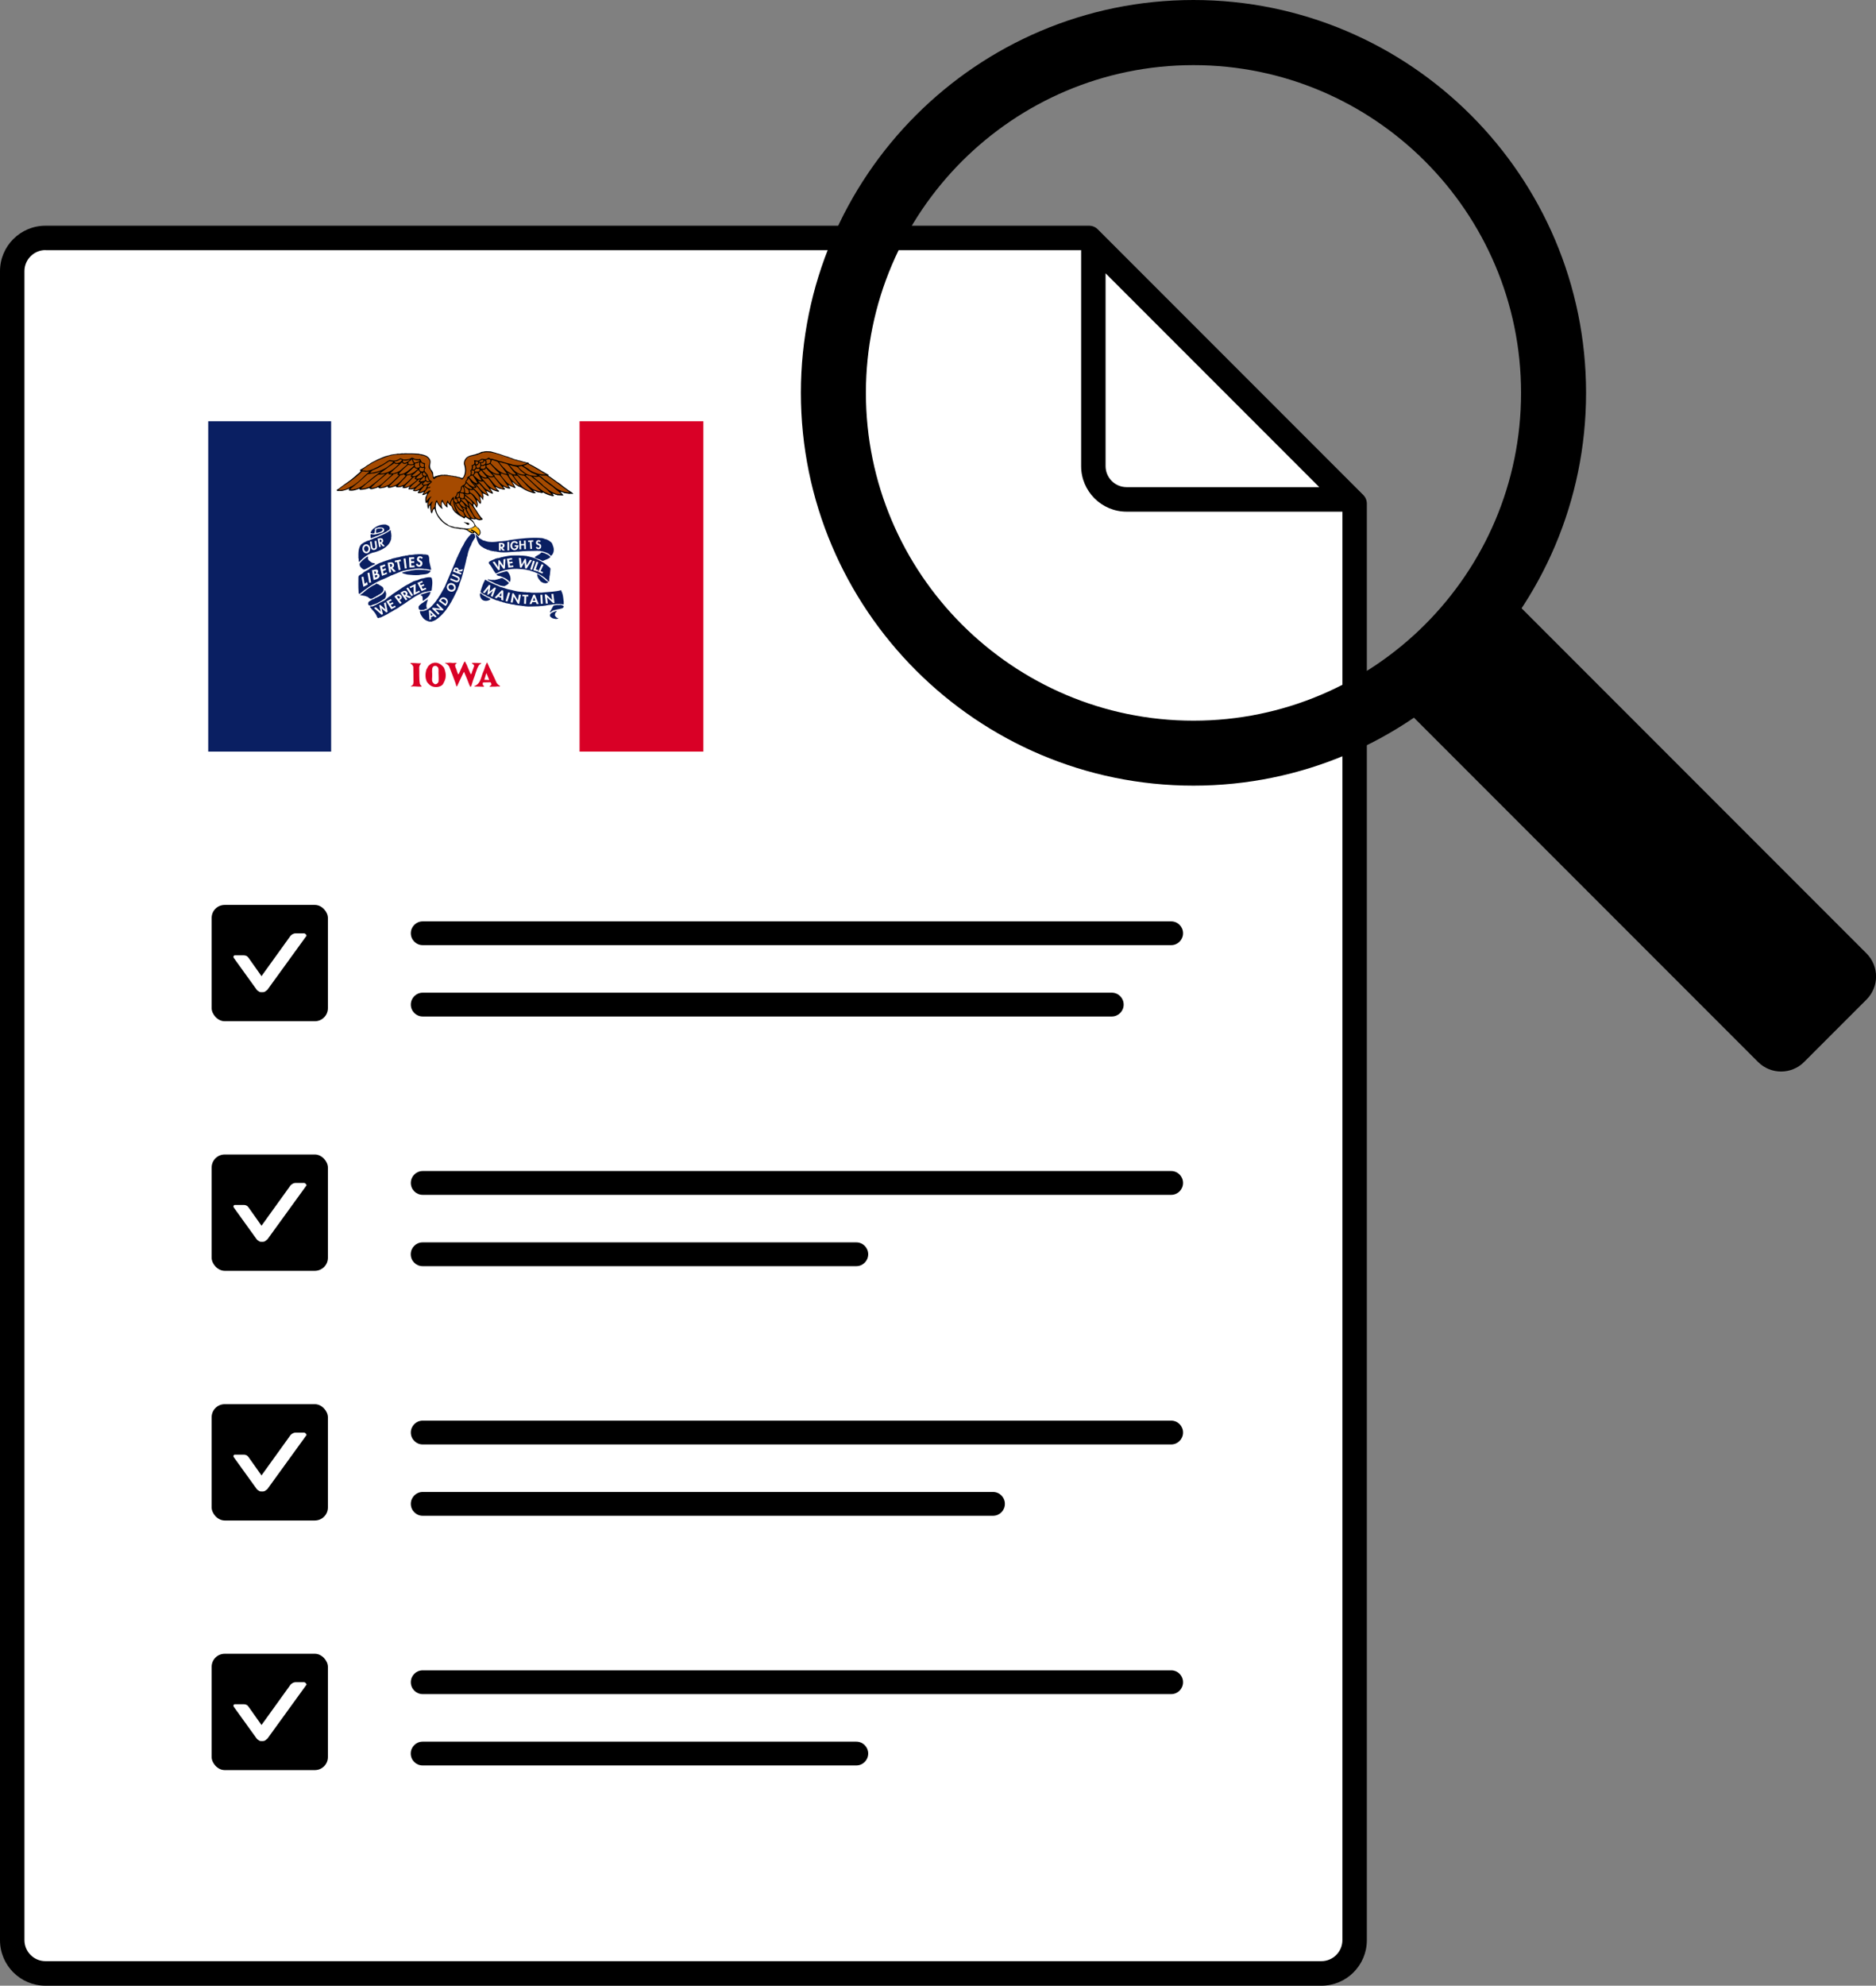 <?xml version="1.0" encoding="UTF-8"?>
<svg id="Layer_2" xmlns="http://www.w3.org/2000/svg" version="1.1" viewBox="0 0 230.28 243.6">
  <rect x="0" y="0" width="230.28" height="243.6" fill="#808080" stroke="none"/>
  <!-- Generator: Adobe Illustrator 29.4.0, SVG Export Plug-In . SVG Version: 2.1.0 Build 152)  -->
  <defs>
    <style>
      .st0 {
        fill: #ffb30f;
      }

      .st1 {
        fill: #d90026;
      }

      .st2 {
        fill: #fff;
      }

      .st3 {
        fill: #a54a00;
      }

      .st4 {
        fill: #0a1f62;
      }
    </style>
  </defs>
  <g>
    <path class="st2" d="M162.21,242.1H5.58c-2.26,0-4.08-1.83-4.08-4.08V33.27c0-2.26,1.83-4.08,4.08-4.08h128.11l32.59,32.59v176.24c0,2.26-1.83,4.08-4.08,4.08h.01Z"/>
    <path d="M162.21,243.6H5.58c-3.08,0-5.58-2.5-5.58-5.58V33.27c0-3.08,2.5-5.58,5.58-5.58h128.11c.4,0,.78.16,1.06.44l32.59,32.59c.28.28.44.66.44,1.06v176.24c0,3.08-2.5,5.58-5.58,5.58h.01ZM5.58,30.68c-1.42,0-2.58,1.16-2.58,2.58v204.75c0,1.42,1.16,2.58,2.58,2.58h156.62c1.42,0,2.58-1.16,2.58-2.58V62.4l-31.71-31.71H5.58v-.01Z"/>
  </g>
  <rect x="25.98" y="111.01" width="14.27" height="14.27" rx="1.6" ry="1.6"/>
  <rect x="25.98" y="202.88" width="14.27" height="14.27" rx="1.6" ry="1.6"/>
  <rect x="25.98" y="172.26" width="14.27" height="14.27" rx="1.6" ry="1.6"/>
  <rect x="25.98" y="141.63" width="14.27" height="14.27" rx="1.6" ry="1.6"/>
  <path d="M165.56,62.77h-27.27c-3.08,0-5.58-2.51-5.58-5.58v-27.27c0-.61.37-1.15.93-1.39.56-.23,1.21-.1,1.63.33l31.35,31.35c.43.43.56,1.07.33,1.63s-.78.93-1.39.93ZM135.71,33.53v23.65c0,1.43,1.16,2.58,2.58,2.58h23.65s-26.23-26.23-26.23-26.23Z"/>
  <path d="M143.76,115.95H51.89c-.81,0-1.46-.65-1.46-1.46s.65-1.46,1.46-1.46h91.87c.81,0,1.46.65,1.46,1.46s-.65,1.46-1.46,1.46h0Z"/>
  <path d="M136.47,124.7H51.89c-.81,0-1.46-.65-1.46-1.46s.65-1.46,1.46-1.46h84.58c.81,0,1.46.65,1.46,1.46s-.65,1.46-1.46,1.46Z"/>
  <path d="M143.76,146.58H51.89c-.81,0-1.46-.65-1.46-1.46s.65-1.46,1.46-1.46h91.87c.81,0,1.46.65,1.46,1.46s-.65,1.46-1.46,1.46h0Z"/>
  <path d="M105.11,155.33h-53.23c-.81,0-1.46-.65-1.46-1.46s.65-1.46,1.46-1.46h53.23c.81,0,1.46.65,1.46,1.46s-.65,1.46-1.46,1.46Z"/>
  <path d="M143.76,177.2H51.89c-.81,0-1.46-.65-1.46-1.46s.65-1.46,1.46-1.46h91.87c.81,0,1.46.65,1.46,1.46s-.65,1.46-1.46,1.46h0Z"/>
  <path d="M121.89,185.95H51.89c-.81,0-1.46-.65-1.46-1.46s.65-1.46,1.46-1.46h70c.81,0,1.46.65,1.46,1.46s-.65,1.46-1.46,1.46Z"/>
  <path d="M143.76,207.83H51.89c-.81,0-1.46-.65-1.46-1.46s.65-1.46,1.46-1.46h91.87c.81,0,1.46.65,1.46,1.46s-.65,1.46-1.46,1.46h0Z"/>
  <path d="M105.11,216.58h-53.23c-.81,0-1.46-.65-1.46-1.46s.65-1.46,1.46-1.46h53.23c.81,0,1.46.65,1.46,1.46s-.65,1.46-1.46,1.46Z"/>
  <path class="st2" d="M37.34,114.5h-1.09c-.22,0-.44.15-.58.29l-3.57,4.96-1.6-2.26c-.15-.22-.36-.29-.58-.29h-1.09c-.15,0-.22.15-.15.29l2.84,3.94c.07.07.15.15.29.22.07.07.22.07.36.07s.22,0,.36-.07c.07-.07.22-.15.29-.22l4.81-6.64c0-.07-.15-.29-.29-.29Z"/>
  <path class="st2" d="M37.34,145.12h-1.09c-.22,0-.44.15-.58.29l-3.57,4.96-1.6-2.26c-.15-.22-.36-.29-.58-.29h-1.09c-.15,0-.22.15-.15.29l2.84,3.94c.07.07.15.15.29.22.07.07.22.07.36.07s.22,0,.36-.07c.07-.07.22-.15.29-.22l4.81-6.64c0-.07-.15-.29-.29-.29h0Z"/>
  <path class="st2" d="M37.34,175.75h-1.09c-.22,0-.44.15-.58.29l-3.57,4.96-1.6-2.26c-.15-.22-.36-.29-.58-.29h-1.09c-.15,0-.22.15-.15.29l2.84,3.94c.07.07.15.15.29.22.07.07.22.07.36.07s.22,0,.36-.07c.07-.07.22-.15.29-.22l4.81-6.64c0-.07-.15-.29-.29-.29h0Z"/>
  <path class="st2" d="M37.34,206.37h-1.09c-.22,0-.44.15-.58.29l-3.57,4.96-1.6-2.26c-.15-.22-.36-.29-.58-.29h-1.09c-.15,0-.22.15-.15.29l2.84,3.94c.07.07.15.15.29.22.07.07.22.07.36.07s.22,0,.36-.07c.07-.07.22-.15.29-.22l4.81-6.64c0-.07-.15-.29-.29-.29h0Z"/>
  <g>
    <path d="M171.805,81.984l9.016-9.016c1.188-1.188,3.111-1.188,4.299,0l43.996,43.996c1.563,1.563,1.563,4.094,0,5.657l-7.658,7.658c-1.563,1.563-4.094,1.563-5.657,0l-43.996-43.996c-1.188-1.188-1.188-3.111,0-4.299h0Z"/>
    <path d="M146.5,96.38c-26.57,0-48.19-21.62-48.19-48.19S119.92,0,146.5,0s48.19,21.62,48.19,48.19-21.62,48.19-48.19,48.19ZM146.5,7.99c-22.17,0-40.21,18.04-40.21,40.21s18.04,40.21,40.21,40.21,40.21-18.04,40.21-40.21S168.67,7.99,146.5,7.99Z"/>
  </g>
  <g>
    <g>
      <g id="rect1893">
        <rect class="st2" x="25.559" y="51.682" width="60.783" height="40.522"/>
      </g>
      <g id="path70">
        <path class="st1" d="M71.144,92.204h15.198v-40.522h-15.198v40.522Z"/>
      </g>
      <g id="path72">
        <path class="st4" d="M25.559,92.204h15.089v-40.522h-15.089v40.522Z"/>
      </g>
    </g>
    <g id="path290">
      <path class="st1" d="M51.7,81.379c-.091.123-.228.252-.218.425l-.027.028c.041.661-.03,1.379.085,2.052.03.139.178.21.221.309l-.073.041c-.401.022-.844-.069-1.217-.013-.06-.005-.014-.053-.008-.08.141.003.178-.117.256-.213.032-.061-.017-.147.043-.195-.029-.681-.004-1.371-.029-1.94-.057-.146-.175-.33-.323-.373-.014-.04-.054-.04-.008-.088.461-.016.797.05,1.298.046"/>
    </g>
    <g id="path292">
      <path class="st1" d="M54.523,81.952c.107.306.229.69.183,1.019-.005.361-.172.666-.339.971-.267.333-.774.385-1.137.312-.356-.072-.629-.327-.822-.597-.238-.496-.216-1.018-.06-1.537.032-.027.058-.054.051-.101.007.006.013-.007.02-.014.038-.107.096-.202.174-.311.177-.15.327-.335.574-.354.106-.069.26-.025.393-.041.382.051.756.337.964.654"/>
    </g>
    <g id="path294">
      <path class="st1" d="M57.267,81.507c.19.41.319.815.528,1.205.073.005.065-.081.098-.122.086-.303.227-.593.314-.897-.017-.173-.192-.236-.295-.335l.019-.033c.374-.022.702.01,1.124.022l.034.032c-.092.076-.198.118-.283.2-.349.536-.454,1.227-.716,1.822-.08.27-.162.485-.237.755-.046.034-.065.096-.105.122-.083-.118-.091-.192-.168-.337-.184-.484-.39-1.015-.608-1.492-.094-.011-.045.095-.104.122-.249.547-.524,1.096-.772,1.636l-.026.021c-.076-.106-.113-.264-.149-.405-.25-.697-.526-1.414-.795-2.077-.083-.125-.226-.262-.368-.333-.021-.047-.12-.016-.122-.091.039-.027.113-.015.16-.003.107-.002.281.001.367-.021.134.011.294.006.435.036.1-.022.274-.012.408-.014.026-.008.067.017.061.045-.066.061-.185.105-.196.219-.03.154.058.225.068.346.082.132.106.278.163.431.029.126.092.238.141.358.093-.029.124-.149.162-.231.185-.413.396-.859.554-1.244.054-.007.078-.121.139-.069.062.092.085.232.168.331"/>
    </g>
    <g id="path296">
      <path class="st1" d="M59.809,81.284c.36.855.806,1.674,1.165,2.515.117.138.22.262.389.326.028.061.015.08-.045.096-.148.003-.269-.034-.408.008l-.796.011c-.007-.027-.034-.033-.021-.06.079-.061.179-.084.21-.178.025-.06-.003-.121-.031-.187l.013-.013-.082-.105-.882.02c-.092.049-.07.182-.054.275-.004.121.284.155.079.252-.375-.025-.749-.016-1.097-.023-.021-.012-.008-.039-.015-.059.81-.273.809-1.216,1.13-1.845.159-.371.205-.706.411-1.047l.033.014"/>
    </g>
    <g id="path298">
      <path class="st2" d="M53.78,81.908c.099.266.019.568.052.841,0,.328.032.561-.007.89-.051.129-.182.272-.328.295-.179.051-.311-.14-.4-.266-.125-.224-.032-.547-.044-.781.02-.329-.082-.714.064-1.038.11-.157.256-.185.418-.157.095.065.183.104.245.216"/>
    </g>
    <g id="path300">
      <path class="st2" d="M60.06,83.42l-.609-.023.257-.839.351.862"/>
    </g>
    <g id="g5896">
      <g id="path76">
        <path class="st4" d="M58.752,65.884c.034.161.115.122.232.22.062.021.117.074.172.111l.015-.015c.078.083.156.119.279.117.055.053.154.035.225.08.457.144,1.002.1,1.477.036l-.016-.015c.109.036.207-.028.323-.007.353-.029.813-.071,1.142-.163,1.234-.181,2.599-.343,3.9-.24.208.011.365.139.573.156.163.089.357.147.475.29.125.043.157.15.236.248.106.298.227.55.187.842-.017.254-.134.534-.362.655-.127-.198-.361-.33-.57-.403-.054-.023-.147-.051-.201-.08h-.054s.015-.007.015-.007c-.07-.014-.132-.067-.194-.042l.015-.015c-.039-.023-.1-.006-.139-.005-.055-.045-.147-.027-.209-.065l-.208.004v-.014c-.822.034-1.662-.01-2.466.108v-.016c-.945.036-1.941.221-2.792-.023-.098.071-.17-.065-.292-.016-.07-.036-.162-.035-.224-.049-.046-.015-.085-.036-.139-.027v-.016c-.101-.027-.21-.103-.309-.085-.171-.111-.396-.153-.545-.28-.676-.33-.744-.977-.951-1.664l.403.384"/>
      </g>
      <g id="path78">
        <path d="M58.322,65.357c-.046.001-.056-.076-.116-.051-.019.027-.009.057.005.089,0,0-.093.048-.209.048s-.148-.029-.148-.029c-.319-.154-.517-.434-.886-.457-.087-.084-.184.003-.278-.063-.206.043-.401-.053-.593-.056-.123-.02-.277-.055-.401-.059-.032-.07-.1-.015-.138-.051-.063-.046-.177-.012-.225-.08-.961-.34-1.78-1.214-1.987-2.24-.099.032-.151.118-.203.204-.013.123-.072.233-.108.348-.084.041-.095-.098-.142-.135-.029-.269-.134-.512-.086-.806-.085-.044-.075.079-.136.118-.052.079.02.239-.102.28-.183-.288-.073-.522-.126-.829-.1.003-.019.17-.15.142-.128-.22-.081-.521-.063-.737.067-.139.156-.272.19-.434-.078-.052-.122.049-.183.073-.13.033-.289.137-.413.079.013-.131.165-.213.2-.335-.047-.052-.1.016-.153.033-.153.073-.329.1-.506.097-.054-.046-.117-.075-.073-.153.099-.048.136-.119.187-.227-.183.073-.411.185-.635.122-.054.008-.1.002-.14-.051-.017-.092.074-.117.111-.195-.071-.059-.137.042-.207.036l-.415-.006c-.132-.044-.026-.138.003-.209.03-.031.076-.048.082-.101-.139.004-.237.06-.366.125-.115.032-.192.012-.291.059-.056-.09-.207.02-.225-.094l.098-.111c-.125-.065-.237.06-.36.062-.161.012-.353.055-.516-.019-.009-.039.013-.101-.04-.106-.283.075-.565.219-.895.211-.031-.021-.085-.035-.102-.067-.023-.052.045-.062.044-.109-.131.004-.244.098-.374.131-.153.073-.361.031-.513.111-.078-.051-.26.053-.263-.109-.117-.075-.206.081-.329.076-.253.059-.564.219-.791.064.023-.024-.001-.054-.024-.07-.351.131-.756.224-1.134.219-.069-.015-.056-.099-.095-.137-.168.05-.313.13-.481.165-.244.075-.551.112-.806.04-.033-.092.081-.124.08-.21-.352.093-.708.3-1.101.286-.178-.035-.314.038-.455-.044-.008-.023.007-.054-.017-.068.045-.063.128-.11.204-.143.287-.236.515-.373.817-.611.53-.349,1.09-.785,1.579-1.242.136-.087.279-.222.361-.339-.023-.045-.147-.065-.087-.151.312-.168.569-.321.849-.542.092-.033.151-.119.244-.129.294-.268.729-.407,1.055-.608.427-.155.83-.395,1.274-.473.029-.069.085.021.13-.026.366-.162.758-.124,1.103-.216.209.056.467-.087.699-.009l.046-.024c.622-.006,1.199-.004,1.853.051.078.061.193.034.278.056.178.05.386.092.541.164.35.176.626.471.573.872-.07.333-.106.748.191.98.04.084.088.16.129.258.02.194.022.3.049.469.031.03.025.099.085.067.12-.163.336-.114.496-.203.221-.043.42-.109.652-.068.144-.065.277.025.422-.009.124.043.286.069.394.075.178.057.347.016.51.096.199-.027.363.084.533.104.192-.012.413.252.554.01.297-.475.268-1.082.088-1.593-.046-.337.153-.749.479-.926.364-.216.787-.194,1.168-.379.253-.013.44-.24.672-.215.32-.099.621-.068.983-.044.07.021.139.059.224.063.186.081.378.07.542.18l.015-.014c.417.098.876.318,1.308.417.194.079.396.168.597.218.055.075.185.042.255.11.046-.017.085.021.124.034.108-.009.209.057.294.079.308.031.611.186.889.22.133.104.407-.034.443.205.8.366,1.48.859,2.258,1.281.061-.001.109.051.14.081-.045.024-.029.085-.013.108.46.297.907.665,1.397.97.501.418,1.001.777,1.554,1.127-.013.076.132.059.065.136-.107.002-.255-.048-.377-.006-.085-.014-.207-.004-.308-.048-.076.048-.155-.059-.231-.018-.055-.075-.123.034-.17-.042-.147-.036-.28-.148-.433-.129.065.151.267.247.331.392l-.045.046c-.238-.002-.5-.019-.7-.031-.04-.06-.139-.035-.201-.065-.109-.074-.255-.086-.357-.137-.074.125.297.216.084.313l-.023-.03c-.031.016-.092.056-.139.018-.155-.057-.332-.085-.487-.142-.217-.095-.412-.168-.606-.303-.151.15-.269.03-.438.01-.177-.004-.363-.068-.518-.158-.085-.006-.179-.089-.247-.048.064.12.294.115.252.287-.092.016-.184-.004-.277-.01-.101-.051-.208-.042-.318-.115-.463-.105-.861-.381-1.275-.625-.169-.036-.31-.124-.451-.222-.209-.094-.298-.278-.477-.382l-.022.031c.118.159.254.363.312.547.024.039.093.036.071.098-.068.079-.131.019-.208.005-.164-.104-.38-.161-.528-.227-.031-.021-.071-.084-.125-.081-.051.123.128.197.168.303.009.038.032.07.048.106-.114.057-.231-.025-.323-.015-.155-.05-.326-.123-.443-.19-.038.016-.071-.068-.1.002.026.122.173.158.229.264-.043.086-.151.064-.237.075-.04-.062-.129.003-.162-.067-.092.01-.186-.042-.278-.039-.155-.066-.31-.117-.451-.214-.038.017-.037.07-.014.086.156.111.214.288.385.367.001.054.003.139-.066.14-.332-.069-.681-.208-.962-.378-.015,0-.038-.007-.046.008.119.175.285.363.343.562-.152.089-.286-.078-.425-.113-.14-.074-.248-.125-.381-.199.05.175.184.357.273.532.048.068-.074.109-.121.071-.195-.126-.382-.222-.591-.302-.004.192.154.366.043.552-.021.085.067.229-.063.247-.056-.144-.222-.317-.324-.408-.038.04.002.108.026.154.034.176.062.376.096.536-.029.078-.042.171-.095.226-.156-.12-.261-.371-.433-.49.059.229.205.564.056.806.009.038-.006.076-.036.109h-.062c-.103-.144-.162-.365-.34-.445-.038.04.002.107-.02.147-.011.2.184.341.258.525.286.393.504.858.872,1.195-.005.115-.152.088-.22.129-.054.016-.131-.02-.168.034-.155-.073-.301-.055-.442-.167-.227.152-.402-.082-.637.023.513.243.441.859.962,1.101.142.159.27.394.236.602-.027.162-.132.28-.269.368l-.393-.407"/>
      </g>
      <g id="path80">
        <path class="st4" d="M58.241,65.497c.014.032.003-.034,0,0,.003.147.129.297.079.444-.155.282-.402.571-.48.911-.111.194-.215.367-.264.583-.11.255-.158.503-.206.757-.095.217-.128.495-.191.751-.219.859-.399,1.779-.757,2.632-.041.248-.175.458-.231.698-.353.723-.661,1.391-1.115,2.085-.416.656-.941,1.244-1.585,1.682-.13.056-.258.151-.412.178-.12.095-.222.005-.375.04-.239-.056-.512-.181-.7-.362-.222-.265-.474-.589-.459-.944.255.04.415.021.637-.061.168-.018.295-.175.448-.217.076-.07.205-.15.287-.236.24-.283.556-.575.756-.933.045-.055.135-.141.156-.227.283-.39.519-.881.778-1.317.482-1.179,1.031-2.407,1.498-3.563.075-.101.117-.264.168-.381.016.007.023-.001.03-.008v-.047c.015.007.015-.007.022-.015-.024-.054.045-.039.044-.079l-.016-.014.037-.046-.008-.007h.008c.066-.156.139-.304.213-.452l-.016-.015c.052-.086.12-.163.148-.264.015,0,.023-.009.03-.016.007-.055.075-.103.089-.163.242-.537.563-.975.984-1.384l.4-.009"/>
      </g>
      <g id="path82">
        <path class="st3" d="M60.406,55.549c.147.02.27.048.417.091.58.158,1.138.374,1.711.555.327.162.713.245,1.046.354.031-.015.07.044.124.02.302.109.641.155.92.256.048.091-.085.01-.098.071-.114.034-.221.09-.343.108-.482.141-.837.071-1.3-.01-.047-.037-.132-.051-.194-.08-.139-.012-.255-.071-.386-.091-.008-.054-.077-.014-.116-.021-.038-.006-.109-.089-.194-.056-.016-.054-.092.001-.123-.035-.217-.103-.463-.121-.695-.178-.047-.029-.117-.05-.171-.08-.178-.066-.379-.068-.542-.165-.124-.035-.383.046-.404-.161-.077-.005-.098.094-.183.058-.036.093-.129.087-.205.128-.123.034-.253.013-.369-.015l-.192-.011c-.182.12-.416.332-.65.191-.091.048-.194-.089-.277.021.033.092.09.267.024.399-.074.14-.22.144-.319.177.074.206.064.453-.094.61-.03.023-.076.024-.083.071.156.128.069.329.042.5-.087.224-.511.187-.404.508-.073.148-.278.238-.213.444-.076.369-.593.288-.569.696.018.108-.057.224-.1.333-.129.065-.204.159-.358.169-.057.194-.044.448-.281.506.094.09-.122.395.092.359.023-.038.005-.114.067-.108.057.153.254.379.111.506-.222.065-.273-.156-.383-.254l-.01-.453h-.069c-.241.222-.35.516-.436.826-.086-.075-.197-.203-.192-.342-.016-.023-.039-.03-.07-.029-.127.163-.13.372-.133.587-.177-.042-.227-.217-.331-.354-.071-.114-.081-.229-.161-.343-.121.049-.118.203-.169.311-.035.155.022.292-.029.439h-.046c-.188-.164-.34-.423-.43-.682-.076.017-.151.096-.172.189.024.068-.044.109-.051.162-.065.186.049.467-.187.558-.097.139-.155.257-.221.404-.023.008-.031-.015-.047-.021-.014-.27-.051-.561.013-.832.052-.086.065-.186.148-.258-.017-.076-.093-.02-.123-.004-.128.149-.286.315-.397.462l-.024-.029c-.046-.369.129-.765.361-1.07l-.039-.045c-.197.174-.385.339-.518.564h-.054c-.042-.482.195-.919.527-1.211.015-.031-.016-.045-.024-.068-.06.064-.085-.028-.154.004-.196.158-.393.339-.645.414.043-.155.171-.289.252-.437.143-.125.17-.327.401-.271.037-.054.184-.057.136-.156-.078-.052-.145.057-.222.06l-.123.002c.086-.287.321-.422.539-.658-.004-.176-.242-.156-.299-.316-.058-.199-.192-.365-.22-.573-.151-.234-.548-.448-.324-.754.106-.056-.018-.145-.02-.223-.018-.122-.014-.284.021-.415-.071-.099-.224-.026-.294-.101-.263-.064-.144-.612-.509-.396-.07-.052-.176.003-.262-.034-.26.045-.469-.335-.709-.092-.227.152-.589.136-.881.144-.109-.074-.264-.11-.388-.161-.181.158-.417.248-.662.291-.206.043-.4-.045-.609-.071-.404.155-.742.517-1.162.664-.22.112-.425.24-.669.338-.274.143-.541.243-.839.303-.161.034-.269.02-.438-.014-.1.003-.261.021-.309-.078.477-.357,1.022-.715,1.57-1.004.959-.422,1.88-.872,2.925-.88.86-.035,1.651-.082,2.523.029.055.076.137-.048.177.05.409.068.865.158,1.043.585.247.371-.289.822.103,1.159.175.289.36.614.344.977.032.084.089.191.167.235.156-.22.493-.334.73-.363.098-.071.237-.051.36-.076.3.001.631.009.924.071.084-.034.178.057.262.025.009.054.085.005.116.036.394.083.71.123,1.046.338.121-.073.194-.243.291-.368.252-.451.255-.982.068-1.471-.114-.259.049-.531.206-.735.171-.28.465-.218.723-.331.078.037.184-.02.252-.051.253-.036.52-.142.756-.263.147.034.242-.137.367-.078.328-.099.706-.031,1.015.015"/>
      </g>
      <g id="path84">
        <path class="st3" d="M49.353,56.446c-.021.1-.151.126-.203.228-.167.104-.388.162-.582.12-.07-.044-.109-.098-.172-.15.09-.071.237-.035.344-.092.208.01.391-.385.613-.105"/>
      </g>
      <g id="path86">
        <path class="st3" d="M51.138,56.477c.121-.073.232.063.346-.024.016.023.085.052.04.099-.167.104-.358.147-.549.205-.23.028-.175-.244-.299-.324l.029-.101c.124.067.294.071.433.145"/>
      </g>
      <g id="path88">
        <path class="st3" d="M50.585,56.489c.04.084.111.174.113.244.046.03.132.105.056.151-.112.135-.313.054-.482.08-.047-.037-.139-.027-.148-.104-.068-.268.264-.252.344-.453l.068-.055c.084.02.001.092.049.137"/>
      </g>
      <g id="path90">
        <path d="M61.732,56.105c-.052.048-.13.026-.183.073.021-.07.114-.041.152-.073l.016.016.015-.016"/>
      </g>
      <g id="path92">
        <path class="st3" d="M50.306,56.395c-.051.109-.196.181-.272.244-.129.087-.22.12-.373.162-.115-.006-.163-.081-.212-.18-.024-.068.037-.109.051-.162.241.095.538.026.759-.063h.046"/>
      </g>
      <g id="path94">
        <path class="st3" d="M48.274,56.646c-.126.203-.324.323-.528.482-.552.434-1.268.735-1.95.835-.122.049-.26.036-.384.024.075-.087.249-.205.355-.316.222-.059.365-.177.587-.236.494-.257.973-.544,1.434-.862.139.005.355.031.486.074"/>
      </g>
      <g id="path96">
        <path class="st3" d="M60.202,56.439c-.004.146-.015.338-.183.419-.107.056-.215.027-.322.038.013-.115.102-.272-.031-.377l-.048-.075c.169-.004.303-.191.468-.073.038-.015.1.029.116.068"/>
      </g>
      <g id="path98">
        <path class="st3" d="M59.342,56.458c.002.083-.02.168-.088.208-.137.034-.344.078-.446-.013l-.016-.045c.184-.05.355-.324.551-.15"/>
      </g>
      <g id="path100">
        <path class="st3" d="M61.249,56.861c.126.12.175.281.308.378l-.007.015c.244.264.475.628.681.885-.8-.021-1.4-.745-1.997-1.309.005-.147.156-.249.076-.402.061.005.147.027.224.033.28.125.579.096.716.4"/>
      </g>
      <g id="path102">
        <path class="st3" d="M59.622,56.651c-.029.109-.01.269-.147.318-.106.065-.289.13-.414.048-.016-.054-.018-.116-.027-.177.075-.093.177.003.259-.076.114-.07.157-.187.17-.311l.157.197"/>
      </g>
      <g id="path104">
        <path class="st3" d="M49.368,56.739c.063.075.126.143.204.173.17.034.283-.061.421-.095.079.098-.066.149-.072.225-.484.365-.819.841-1.432.963-.022.055-.093-.005-.114.056l-.499.026c.451-.479.98-.867,1.454-1.363h.054s-.015.015-.015.015"/>
      </g>
      <g id="path106">
        <path class="st3" d="M51.489,56.692c-.034.209-.046.385.035.577-.089.14-.298.09-.436.109-.148-.112-.205-.211-.162-.388-.005-.246.298-.099.41-.24.07.021.098-.063.153-.057"/>
      </g>
      <g id="path108">
        <path class="st3" d="M51.838,56.861l.194.08c-.021.093.068.298-.062.347-.038.01-.077-.014-.1.025-.107-.012-.217-.094-.281-.185-.026-.138-.014-.308.037-.416.093.013.133.119.211.148"/>
      </g>
      <g id="path110">
        <path class="st3" d="M48.957,56.924c-.541.55-1.115,1.025-1.852,1.134-.161.01-.336.061-.476.026.347-.301.795-.549,1.134-.841.212-.128.448-.264.629-.429.127.158.394.076.564.111"/>
      </g>
      <g id="path112">
        <path class="st3" d="M58.685,56.656c.017.084-.004.193-.063.263-.092.017-.206.104-.261.005.106-.094-.035-.184,0-.307.123-.026.209.049.324.039"/>
      </g>
      <g id="path114">
        <path class="st3" d="M62.259,56.963c.061-.017.07.029.086.067.211.149.325.448.528.612.097.221.354.346.451.575-.115.025-.262-.033-.386-.046-.147-.065-.31-.131-.435-.228-.109-.044-.179-.112-.265-.163-.353-.346-.692-.678-.977-1.086.1-.002.216.041.332.061.194.096.471.082.666.209"/>
      </g>
      <g id="path116">
        <path class="st3" d="M58.954,57.035c.01.085-.01.208-.078.293-.098.079-.275.084-.383.024.005-.084-.012-.169-.051-.237.161-.035.32-.13.339-.307.007-.031.06-.048.084-.018.086.045.065.16.09.245"/>
      </g>
      <g id="path118">
        <path class="st3" d="M50.788,57.008c.081.167-.133.248-.2.335-.499.372-.896.873-1.612.826l-.031-.03c.306-.384.736-.762,1.151-1.118.24.072.463.075.692-.014"/>
      </g>
      <g id="path120">
        <path class="st3" d="M60.993,57.798l.086.053-.015.015c.086.075.219.149.252.279-.675.084-1.17-.428-1.595-.873l.01-.239c.147.043.291-.075.436-.117l.826.881"/>
      </g>
      <g id="path122">
        <path class="st3" d="M58.391,57.308c-.035.131-.087.233-.216.297l-.177-.01c.043-.162.095-.233.045-.417.076-.056.143-.142.251-.129.056.084.065.175.098.259"/>
      </g>
      <g id="path124">
        <path class="st3" d="M59.608,57.051c-.02.171.008.37-.19.458-.108-.012-.199.051-.285-.015h-.062c-.015-.037-.078-.036-.109-.067.044-.084.073-.169.094-.271.037-.069.085.03.139.012.162.02.275-.075.413-.116"/>
      </g>
      <g id="path126">
        <path class="st3" d="M66.485,57.892c.133.098.297.202.421.246l.063.067c-.691.046-1.365-.193-1.949-.542-.111-.143-.227-.149-.352-.268-.14-.081-.28-.148-.413-.253-.002-.085.115-.002.137-.073.2.026.325-.245.513-.08.513.282,1.082.6,1.581.903"/>
      </g>
      <g id="path128">
        <path class="st3" d="M62.746,57.09c.085.021.148.088.239.063.048.054.192.012.263.079.368-.007.51.451.775.606.139.074.227.211.382.284.024.039.062.03.071.084-.199.035-.353.009-.546-.018v-.017c-.495-.119-.88-.488-1.205-.896-.093-.051-.118-.166-.189-.218.023-.024.061-.016.085-.002.032.054.077.006.124.036"/>
      </g>
      <g id="path130">
        <path class="st3" d="M51.045,57.471c.078.029.184-.004.255.04-.15.149-.294.269-.476.411-.295.184-.616.314-.977.283.248-.266.574-.473.814-.748.092-.018.111-.172.22-.12.047.061.095.105.164.135"/>
      </g>
      <g id="path132">
        <path class="st3" d="M52.073,57.395c-.043.124-.071.255-.076.393-.09.079-.175.057-.291.045-.039-.045-.108-.044-.155-.081-.048-.085-.12-.221-.03-.315.064-.233.231.025.345-.023.061-.025.154-.012.208-.02"/>
      </g>
      <g id="path134">
        <path class="st3" d="M64.359,57.377c.265.148.43.345.672.455.244.286.697.246.942.533-.606.067-1.294-.096-1.742-.517-.203-.148-.461-.351-.62-.593.114-.042.269-.037.413-.079.116.027.219.142.335.2"/>
      </g>
      <g id="path136">
        <path class="st3" d="M59.868,57.669c.19.249.463.428.669.7-.067.118-.23.075-.337.07-.325-.078-.551-.249-.781-.537-.093-.051-.173-.158-.228-.248.161-.02.4-.009.464-.219.101.051.135.174.213.234"/>
      </g>
      <g id="path138">
        <path class="st3" d="M58.867,57.607c.01.092-.019.176-.102.226-.13.025-.291.028-.43.024-.219-.172.103-.217.115-.379.148.104.389-.125.418.13"/>
      </g>
      <g id="path140">
        <path class="st3" d="M51.372,57.663c.048.085.12.229.236.256-.073.188-.256.252-.407.371-.182.119-.388.193-.62.106.049-.186.256-.229.369-.37l.391-.378h.046l-.015.014"/>
      </g>
      <g id="path142">
        <path class="st3" d="M44.841,57.876c.192-.004.314-.053.485-.003.002.092-.092.048-.136.103-.581.505-1.009,1-1.652,1.452-.16.081-.288.23-.471.257-.234.189-.555.273-.845.396-.207.004-.467.071-.668.015.15-.203.447-.326.628-.499.811-.495,1.628-1.12,2.298-1.781.124.051.245-.021.363.061"/>
      </g>
      <g id="path144">
        <path class="st3" d="M46.709,57.874c-.167.135-.327.184-.446.356l-.015-.014c-.5.363-.975.767-1.443,1.154-.077.009-.129.095-.189.142-.341.223-.682.431-1.111.494-.16.08-.322.038-.506.057.043-.14.181-.181.27-.283.634-.506,1.261-1.043,1.871-1.611.284-.014.551-.104.828-.103.037-.055.13-.002.175-.043.191-.057.374-.115.565-.181v.031"/>
      </g>
      <g id="path146">
        <path class="st3" d="M59.78,58.571c-.236.082-.485-.043-.688-.177-.156-.097-.206-.296-.324-.401-.01-.084.09-.079.136-.126.029-.069.097-.133.095-.224.26.294.536.595.781.929"/>
      </g>
      <g id="path148">
        <path class="st3" d="M58.21,57.829c-.02.115-.003.2-.047.309-.092.016-.151.133-.259.113-.042-.154.062-.326-.026-.454-.016-.045.014-.092.052-.1.101.067.253-.037.28.133"/>
      </g>
      <g id="path150">
        <path class="st3" d="M47.734,58.005c.001.054-.075.085-.05.155.117.096.292-.022.416.067-.286.284-.565.528-.852.781-.27.275-.549.528-.916.657-.052.102-.115.02-.175.104-.068.018-.115.026-.191.043-.137.034-.306.092-.43.009.594-.613,1.336-1.145,1.954-1.705.076-.054.152-.103.244-.112"/>
      </g>
      <g id="path152">
        <path class="st3" d="M48.878,58.272c.061-.025.07.037.101.051-.446.373-.841.903-1.358,1.207-.328.106-.593.274-.955.252-.002-.085.113-.103.111-.194.338-.355.716-.655,1.1-1.01.15-.142.332-.254.444-.424.177.004.382-.117.566-.151-.029.069-.218.236-.01.269"/>
      </g>
      <g id="path154">
        <path class="st3" d="M52.054,57.925c.103.144.228.234.3.363.002.1-.122.033-.167.088-.138.019-.216-.056-.295-.162-.049-.115.063-.249.163-.289"/>
      </g>
      <g id="path156">
        <path class="st3" d="M51.817,57.969c-.059.101-.042.208-.001.315.032.054.103.106.096.183-.21.228-.547.282-.848.242.089-.163.239-.314.391-.417.113-.109.195-.204.308-.322h.054"/>
      </g>
      <g id="path158">
        <path class="st3" d="M47.247,58.192c-.642.554-1.245,1.074-1.934,1.544-.314.09-.633.243-.965.212,0-.015-.008-.023-.016-.029.347-.324.716-.655,1.102-.925.309-.275.681-.529.991-.767.308.015.545-.051.821-.073v.038"/>
      </g>
      <g id="path160">
        <path class="st3" d="M58.599,57.989c.13.327.352.622.52.941-.383.024-.591-.309-.864-.512-.311-.185.172-.233.082-.456.1.037.161.005.262.026"/>
      </g>
      <g id="path162">
        <path class="st3" d="M49.764,58.322c.063.06-.043.131-.081.178-.519.534-1.072,1.247-1.896,1.189v-.038c.442-.487.919-.85,1.339-1.313l-.009-.046c.169.003.345-.061.505-.12.009.07.049.161.119.159.008.009.015,0,.023-.007"/>
      </g>
      <g id="path164">
        <path class="st3" d="M50.554,58.22c-.021.116-.175.104-.149.234.055.03.117.051.172.097-.232.305-.617.598-.896.866-.258.129-.539.296-.871.249.096-.178.261-.359.419-.516.224-.297.558-.513.743-.832.192.004.39-.086.582-.098"/>
      </g>
      <g id="path166">
        <path class="st3" d="M62.802,58.242c.111.136.23.31.356.446v.038c.104.16.253.295.357.455l-.015.014c.11.122.237.28.339.408-.239-.032-.482-.227-.669-.377l.015-.016c-.321-.238-.543-.557-.758-.883.039-.016.099-.064.052-.11-.063-.082-.203-.149-.198-.257.164.112.336.216.521.28"/>
      </g>
      <g id="path168">
        <path class="st3" d="M61.576,58.085c.209.087.434.151.658.193.302.439.604.933.876,1.396-.131.003-.256-.101-.394-.114-.288-.171-.507-.358-.744-.637-.166-.189-.356-.438-.514-.642-.009-.062.106-.071.066-.148l-.141-.128c.084-.01.125.074.194.08"/>
      </g>
      <g id="path170">
        <path class="st3" d="M60.879,58.223v.016c.131-.011.256.063.416.037.322.315.601.741.863,1.112.095.121.22.249.262.394-.54-.057-.955-.418-1.319-.871-.119-.159-.283-.293-.387-.461.066-.155-.142-.166-.175-.273l-.141-.135c.171.08.303.178.48.181"/>
      </g>
      <g id="path172">
        <path class="st3" d="M64.103,58.321c.07.037.138.021.239.026.706.614,1.319,1.255,2.073,1.946-.338-.007-.695-.154-.998-.285-.75-.538-1.388-1.254-2.011-1.933.211.118.467.25.698.245"/>
      </g>
      <g id="path174">
        <path class="st3" d="M52.467,58.546c.103.129.092.323.233.442-.066.11-.176.026-.261.044-.063-.075-.195-.133-.191-.272.061-.07.088-.563.219-.214"/>
      </g>
      <g id="path176">
        <path class="st3" d="M52.166,58.485c-.081.156.165.519-.173.503-.183.059-.305.092-.452.041.134-.219.354-.346.488-.541.061-.002.069-.002.138-.004"/>
      </g>
      <g id="path178">
        <path class="st3" d="M58.03,58.347c.182.22.342.538.518.804.001.054.063.075.057.137-.431-.014-.748-.445-1.016-.755.115-.032.203-.227.327-.16.022-.055.076-.016.115-.026"/>
      </g>
      <g id="path180">
        <path class="st3" d="M51.029,58.51c-.044.062-.082.117-.134.188.063.083.118.136.226.118.024.038.071.084.018.108-.248.236-.522.396-.809.633-.076.048-.183.095-.281.129-.138.018-.297.113-.43.025.299-.36.632-.607.932-.952.12-.14.255-.282.44-.248h.038"/>
      </g>
      <g id="path182">
        <path class="st3" d="M63.328,58.377c.228-.113.343.23.491.327.369.339.669.671.976,1.025.202.15.409.422.596.587-.138-.012-.247-.079-.386-.09-.341-.125-.574-.256-.856-.482-.347-.407-.842-.911-1.115-1.429.101.068.2-.012.294.063"/>
      </g>
      <g id="path184">
        <path class="st3" d="M64.973,58.357c.063.052.133.073.209.08.188.164.345.308.556.433.423.352.933.849,1.378,1.186.024.015.032.052.07.036l-.015.016c.111.143.252.271.408.39l-.007.015c0,.016.024.016.039.015l-.015.016c.046.03.101.059.125.105-.074.1-.162-.067-.277-.034-.078-.06-.201-.042-.264-.117-.17-.05-.303-.131-.458-.213-.812-.559-1.466-1.253-2.203-1.945.068-.032.091-.048.175-.065.1.029.179.119.278.079"/>
      </g>
      <g id="path186">
        <path class="st3" d="M66.317,58.288c.047.045.139.02.194.065.161-.05.361.015.53-.012.88.481,1.657,1.218,2.483,1.745.134.15.296.186.408.338-.716-.039-1.413-.284-1.955-.765-.36-.277-.751-.577-1.125-.829-.228-.194-.432-.374-.688-.523.015-.031.1-.018.153-.019"/>
      </g>
      <g id="path188">
        <path class="st3" d="M60.149,58.546c.154.021.324.04.46-.048.356.454.782.96,1.176,1.413v.023c-.138.004-.263-.086-.385-.068v-.016c-.712-.199-.956-.793-1.429-1.299l-.117-.082c.084-.041.148.074.224.042l.07.035"/>
      </g>
      <g id="path190">
        <path class="st3" d="M59.39,58.688c.186.064.354-.015.539.004.222.31.482.612.659.939.15.197.283.324.427.521-.703-.115-1.208-.696-1.634-1.225-.078-.075-.181-.181-.237-.288l-.056-.106c.086.06.209.087.303.154"/>
      </g>
      <g id="path192">
        <path class="st3" d="M57.768,59.03c.16.281.417.423.538.704-.076.032-.162-.035-.231-.002-.078-.06-.233-.094-.311-.178-.209-.08-.368-.299-.526-.473.028-.139.181-.134.217-.282.014-.061.012-.139.042-.177.057.153.221.248.27.409"/>
      </g>
      <g id="path194">
        <path class="st3" d="M66.284,58.536c.485.412,1.002.807,1.532,1.157.164.135.329.301.493.421.187.158.399.298.564.487-.145.049-.3-.017-.462-.005-.308-.031-.566-.225-.838-.344-.288-.169-.532-.434-.844-.643-.347-.4-.901-.772-1.294-1.125.161-.034.278.056.439.021.154.012.297-.106.408.03"/>
      </g>
      <g id="path196">
        <path class="st3" d="M51.551,58.805c-.013.116-.157.18-.162.296.07.059.147.058.225.103-.385.323-.766.809-1.33.706l.051-.109c.338-.384.716-.646,1.085-.977.046-.01.084-.056.131-.02"/>
      </g>
      <g id="path198">
        <path class="st3" d="M52.481,59.171c.115-.026.23-.06.344-.086.016.016.039.03.032.054-.219.19-.523.334-.823.334l-.054-.037-.015.015c-.032-.039-.078-.044-.056-.099l.308-.322c.092.005.187.104.264.141"/>
      </g>
      <g id="path200">
        <path class="st3" d="M59.329,59.05c.348.446.742.891,1.014,1.362-.163-.065-.327-.162-.491-.304-.38-.138-.495-.458-.777-.706-.063-.068-.127-.174-.212-.219-.033-.106-.172-.103-.159-.227.164.111.426.136.625.093"/>
      </g>
      <g id="path202">
        <path class="st3" d="M51.927,59.143c.003.139-.244.137-.132.31.025.1.155.051.172.143-.317.269-.648.591-1.079.57l-.047-.045c.187-.22.405-.448.656-.623.128-.118.294-.244.43-.356"/>
      </g>
      <g id="path204">
        <path class="st3" d="M58.087,59.216c.371.429.77.767,1.043,1.254.073.183.155.396.106.605-.108-.028-.103-.15-.197-.218-.292-.363-.631-.747-1.007-1.032.138.02.255.071.391.007l.068-.086-.427-.528h.023"/>
      </g>
      <g id="path206">
        <path class="st3" d="M59.762,60.525c-.007.055.056.075.034.138-.202-.095-.366-.208-.53-.351-.32-.246-.552-.625-.827-.913.116.029.193.026.307-.006.023-.024.007-.062.013-.093l-.047-.044.03-.024c.371.414.755.79,1.021,1.292"/>
      </g>
      <g id="path208">
        <path class="st3" d="M57.376,59.401c.172.149.261.333.463.413.016.054.131.065.126.15-.037.039-.107.018-.153.05-.015-.046-.061-.023-.092-.029-.17-.074-.379-.123-.505-.266-.062-.045-.156-.104-.196-.173.075-.079.205-.15.202-.273.077-.016.103.105.157.126"/>
      </g>
      <g id="path210">
        <path class="st3" d="M52.45,59.516c.04.07-.067.117-.065.186-.073.164-.107.387-.297.476-.198.104-.388.194-.634.183.179-.227.375-.423.57-.666.067-.086.136-.142.236-.129.069.006.106-.071.191-.05"/>
      </g>
      <g id="path212">
        <path class="st3" d="M56.95,59.618c.13.304.661.316.609.748.001.045.018.145-.065.164-.169.018-.339-.001-.441-.129.094-.257-.081-.545-.148-.782h.046"/>
      </g>
      <g id="path214">
        <path class="st3" d="M56.961,60.11c.048.106-.018.208-.024.308-.147.004-.307.015-.432-.074.119-.165.207-.382.187-.574.015-.038.068-.093.107-.056.103.113.136.258.162.396"/>
      </g>
      <g id="path216">
        <path class="st3" d="M58.867,61.107c.003.154.123.373.065.528-.094-.074-.158-.181-.229-.271-.338-.339-.54-.766-1.005-.947-.041-.108-.036-.23-.077-.329.154.004.356.1.468-.04.313.245.667.631.777,1.059"/>
      </g>
      <g id="path218">
        <path class="st3" d="M56.942,60.64c.034.154.023.377-.082.487-.13.035-.239-.04-.348-.092-.164-.128.008-.339-.073-.499-.008-.031-.04-.068-.009-.092.156.135.407-.001.512.195"/>
      </g>
      <g id="path220">
        <path class="st3" d="M56.35,60.608c.002.123.015.315-.106.409-.123.026-.147-.034-.247-.054.081-.141.224-.275.182-.443.106-.087.154.027.172.088"/>
      </g>
      <g id="path222">
        <path class="st3" d="M57.633,60.61l.053-.054c.032.068.069-.025.101.02.36.292.647.786.773,1.23-.022.07.004.2-.064.271-.36-.616-.913-.988-1.439-1.453v-.069c.164.157.385.083.576.056"/>
      </g>
      <g id="path224">
        <path class="st3" d="M58.004,61.726c-.013.092.033.099.02.191-.148-.065-.274-.24-.407-.337-.218-.126-.369-.368-.564-.488-.017-.084.018-.2.048-.278.283.286.741.499.904.912"/>
      </g>
      <g id="path226">
        <path class="st3" d="M56.486,61.243c-.021.093.051.199-.032.278l-.099.048c.014-.076-.07-.02-.101-.059-.04-.108-.082-.267-.17-.382.155.043.38-.192.402.115"/>
      </g>
      <g id="path228">
        <path class="st3" d="M56.64,61.225c.124.02.262.025.384-.016.26.233.435.537.466.898-.046-.016-.078-.06-.117-.091-.297-.239-.504-.519-.784-.729l-.002-.069h.054s0,.007,0,.007"/>
      </g>
      <g id="path230">
        <path class="st2" d="M57.926,64.731c.205-.102.347-.242.347-.242-.065-.175-.123-.366-.272-.456l.015-.007h-.031c-.151-.235-.445-.305-.656-.47-.078-.013-.126-.128-.187-.135-.037.086-.081.164-.189.181-.281-.255-.645-.323-.881-.588-.132-.074-.203-.158-.313-.254l.015-.015c-.156-.121-.27-.402-.359-.616l-.142-.112c-.028-.026-.058-.071-.1-.074l.015-.016c-.148-.073-.112-.181-.252-.249-.027.147-.009.277-.006.417.009.045.057.16-.043.154-.211-.142-.361-.346-.504-.558l.007-.007c-.054-.037-.048-.13-.11-.136-.081.148-.06.401-.057.539.01.131.097.206.091.329h-.045c-.296-.169-.488-.496-.664-.83-.052.07-.073.193-.078.278-.114.456.037.984.268,1.357.284.392.64.847,1.115,1.082.236.265.628.233.907.381.508.012.918.141,1.403.146.064.039.204-.011.288.018,0,0,.214-.01.419-.114"/>
      </g>
      <g id="path232">
        <path class="st0" d="M58.003,64.77c-.245.112-.437.134-.437.134-.029.062-.099.04-.129.042-.031.009-.053.046-.022.069.202.089.389.208.56.312.055.037.092-.018.137-.05-.063-.082-.194-.103-.296-.185-.047-.052.021-.117.066-.139.109.043.21.103.312.177.248.087.39.277.534.496.099-.04.12-.156.164-.249.013-.387-.289-.606-.558-.834,0,0-.086.115-.331.228"/>
      </g>
      <g id="path234">
        <path class="st3" d="M55.507,62.103c.035.039.029.122.063.161.143.211.271.463.504.581-.255-.426-.388-.907-.453-1.414l-.05-.168c-.085-.013-.06.086-.12.118-.085.181-.164.362-.094.575l.15.147"/>
      </g>
      <g id="path236">
        <path class="st3" d="M57.186,62.282c-.348-.085-.621-.263-.775-.606.115.004.151-.118.188-.196.281.185.465.505.587.802"/>
      </g>
      <g id="path238">
        <path class="st3" d="M55.788,61.651c.112.205.186.412.336.569.01.1.118.129.165.189l-.015.016c.19.272.636.255.669.677.07.051.057.145.104.205-.03.031-.037.086-.067.086-.417-.075-.664-.486-.878-.797-.121-.25-.234-.493-.294-.769-.04-.054-.049-.13-.043-.177h.023"/>
      </g>
      <g id="path240">
        <path class="st3" d="M56.846,62.55l-.014.07c-.394-.076-.679-.461-.856-.826.091-.042.231.032.298-.076.19.242.359.583.572.833"/>
      </g>
      <g id="path242">
        <path class="st3" d="M57.565,61.689c.618.509.997,1.309,1.435,1.969-.076.039-.191.034-.277.013-.527-.187-.678-.754-.925-1.194-.22-.234-.165-.527-.264-.786h.031"/>
      </g>
      <g id="path244">
        <path class="st3" d="M57.709,62.647c.23.334.366.585.574.941-.107.056-.262-.009-.378-.061-.275-.271-.43-.66-.629-1.01.021-.069.105-.117.049-.208-.033-.099-.112-.197-.099-.29.166.219.423.321.483.627"/>
      </g>
      <g id="path246">
        <path class="st3" d="M57.121,62.452c.089.214.171.434.321.616.049.145.176.311.27.433v.03c-.114.049-.2-.056-.308-.062-.258-.164-.365-.484-.501-.75.045-.078.112-.156.079-.24-.109-.036-.203-.142-.213-.243.095.1.301.055.351.216"/>
      </g>
      <g id="path248">
        <path d="M57.419,64.116c.062.029.162.057.203.133-.029.071-.074.133-.151.142-.223-.034-.267-.255-.49-.266-.031-.03-.024-.068.014-.078.147.043.278.072.424.068"/>
      </g>
      <g id="path250">
        <path class="st4" d="M47.476,64.403c.115.013.21.111.28.164.079.113.128.236.055.398-.105.103-.266.137-.371.263-.35.177-.716.33-1.066.493-.093-.014-.129.094-.222.058-.19.104-.404.147-.594.252-.133-.082-.037-.276-.086-.406.034-.2.223-.013.344-.076l.024.03c.223.002.429-.079.62-.114.228-.105.576-.059.699-.384l-.036-.238c-.188-.158-.388-.137-.664-.139-.121.095-.546.02-.438.357.072.129-.134.209-.016.337-.114.026-.206.074-.29.046-.1-.005-.125-.081-.24-.05.034-.214.23-.411.365-.545.446-.341.887-.528,1.457-.509.046.021.147.012.178.064"/>
      </g>
      <g id="path252">
        <path class="st4" d="M46.965,64.984c-.019.178-.209.243-.339.299-.084.048-.154-.004-.222.074-.116-.036-.244.113-.248-.079.02-.147-.005-.261.061-.387.061-.009.139.02.175-.049.24.056.512-.15.572.141"/>
      </g>
      <g id="path254">
        <path class="st4" d="M47.976,65.155c-.003.208.076.289.057.482.057.138-.048.294-.006.432-.187.958-1.145,1.409-1.985,1.666-.728.116-1.341.591-1.845,1.094-.037.031-.02.109-.097.111-.158-.167.009-.269-.103-.452-.005-.6-.043-1.245.332-1.7.166-.135.371-.263.546-.328.052-.04.175-.104.274-.121.083-.056.215-.005.267-.098.245-.052.457-.225.693-.269l-.008-.016c.07.046.168-.073.244-.074.275-.113.54-.258.806-.363.297-.146.555-.305.797-.487.04.037-.005.078.026.123"/>
      </g>
      <g id="path256">
        <path class="st4" d="M51.207,67.99c.246.01.568-.043.792.029.161-.018.369.007.524.074l.015-.016c.173.204.147.451.153.705.038.329.169.704.23,1.041.019.153-.114.041-.175.072-.078-.021-.178-.057-.278-.062-.156-.065-.4.009-.517-.065-.068.039-.147-.027-.208-.011-.354-.015-.677-.015-.937.044-.36.054-.675.091-1.019.16-.06.064-.161.011-.222.051-.466.11-.899.358-1.357.514-.021.078-.123.019-.167.057-.418.225-.852.411-1.287.582-.959.437-1.814,1.033-2.638,1.705-.093-.051-.112-.199-.099-.299-.051-.582-.017-1.129-.023-1.745-.022-.322.431-.333.58-.551.226-.228.585-.297.819-.533.502-.265.948-.629,1.505-.779.167-.104.328-.092.495-.196.031,0,.07.014.092-.01l-.008-.015c.147.005.281-.136.436-.109.061-.055.176-.059.252-.114.107-.001.198-.065.329-.061.167-.095.429-.062.62-.151.069-.001.152-.064.23-.05.129-.08.353-.016.443-.118.162.043.299-.023.452-.064.338.015.491-.05.828-.08.054.037.092.013.138-.004"/>
      </g>
      <g id="path258">
        <path class="st4" d="M67.053,67.965c.201.056.358.2.523.35-.225.274-.562.319-.874.473-.145.071-.294-.079-.434-.144-.17-.05-.318-.101-.457-.151l.007-.016c-.069.001-.117-.059-.163-.081-.026-.114.158-.149.226-.212.197-.105.441-.241.575-.413.216.026.417.084.596.194"/>
      </g>
      <g id="path260">
        <path class="st4" d="M45.186,68.347c-.059.131-.017.27.078.39.11.105.25.194.36.277.109.036.225.095.339.061.016.046.071.075.057.138-.092.048-.221.089-.32.145-.342.161-.659.422-1.01.522-.148-.05-.249-.14-.375-.253-.134-.159-.23-.326-.15-.52.231-.297.526-.534.799-.74.062-.001.196-.181.222-.021"/>
      </g>
      <g id="path262">
        <path class="st4" d="M63.973,68.156c.254-.006.447.035.693.054.047.037.139.035.209.049.394.114.757.175,1.115.391.449.183.902.464,1.263.788.117.074.258.208.322.316-.013.085-.018.215-.031.316-.034.223-.021.453-.093.655.002.078.005.2-.04.278-.005.093.029.261-.016.332-.176.011-.165-.173-.298-.255-.149-.143-.313-.269-.493-.38l.015-.01c-.085-.051-.194-.079-.257-.162l-.015.015c-.272-.172-.529-.273-.824-.397l-.015.015c-.148-.089-.364-.1-.512-.189-.031.001-.101-.036-.139-.02-.046-.014-.1-.029-.169-.012l.015-.016c-.171-.073-.371-.06-.556-.095-.247-.025-.531-.026-.778-.052-.021.055-.053.01-.084.002-.607.013-1.182.111-1.724.284-.252.06-.456.233-.708.293-.34-.416-.472-.843-.834-1.213-.017-.1-.026-.13-.004-.208.256-.189.548-.258.821-.403.153-.026.267-.089.413-.069.129-.08.245-.068.374-.131.031.03.107.005.153-.027.375-.078.896-.18,1.326-.167.269.001.6-.013.869.019"/>
      </g>
      <g id="path264">
        <path class="st4" d="M52.488,69.963c.009.03.062.013.093.035.07.029.283-.083.263.093-.289.461-.946.345-1.427.456-.468.04-.954-.018-1.44-.061-.032-.061-.13.011-.17-.065-.076.063-.117-.067-.208-.026-.04-.045-.078-.021-.125-.067-.015-.015-.107.018-.093-.051.013-.123.199-.043.274-.129v.014c.23-.043.397-.109.644-.129.114-.048.237-.059.389-.078.482-.095.952-.037,1.422-.031.139.012.231.025.377.038"/>
      </g>
      <g id="path266">
        <path class="st4" d="M62.413,70.252c.223.341.322.693.209,1.102l-.115.003c-.262-.371-.719-.514-1.107-.683-.169-.004-.34-.061-.449-.15-.017-.069.067-.079.097-.118.313-.091.634-.214.932-.282.06-.017.19-.059.275-.046l.158.175"/>
      </g>
      <g id="path268">
        <path class="st4" d="M66.139,70.5c.298.239.602.433.877.719.1.051.201.111.265.202-.05.124-.228.098-.342.145-.016-.045-.1-.012-.124-.043-.052.054-.062-.037-.123-.005.007-.023-.016-.03-.032-.045-.015,0-.023.008-.023.015-.14-.081-.303-.14-.383-.307-.189-.203-.342-.493-.294-.755.099-.041.095.129.178.073"/>
      </g>
      <g id="path270">
        <path class="st4" d="M53.002,70.944c.142.519.029.961-.021,1.5-.214.09-.468.08-.689.161-.307.007-.648.223-.961.368-.441.203-.841.542-1.252.781-.272.229-.613.407-.917.613-.226.188-.499.341-.766.47-.181.15-.386.225-.584.337-.303.229-.646.345-.973.522-.105.103-.245.02-.358.131-.176.01-.204-.18-.268-.318-.186-.419-.53-.681-.8-1.044.02-.131.206-.051.306-.076.084-.056.206-.059.289-.13l-.016-.014c.123.02.19-.097.297-.122.273-.137.539-.297.821-.418.007-.054.046-.009.068-.04.258-.136.444-.417.711-.531.233-.228.537-.388.817-.595.463-.271.947-.674,1.434-.878.182-.126.357-.214.577-.319l-.016-.016c.184-.05.374-.123.55-.157.213-.105.465-.21.71-.225.283-.082.596-.166.897-.119.061.023.131.059.141.12"/>
      </g>
      <g id="path272">
        <path class="st4" d="M61.682,70.921c.303.171.53.343.774.577-.072.239-.332.283-.507.403-.192.019-.339-.024-.524-.059-.202-.095-.411-.175-.644-.255-.048-.067-.186-.057-.234-.14l-.061.002c.007-.017-.008-.024-.008-.031-.046-.006-.1-.051-.155-.05,0-.016-.007-.024-.015-.031-.147-.05-.311-.147-.451-.219.03-.017.014-.04.014-.064.124.06.284.025.402.092.022-.046.046-.008.069-.001.138-.003.306-.015.414.006.129-.073.299-.037.413-.125.131.029.236-.112.375-.1l.03-.031c.016.054.07.015.108.029"/>
      </g>
      <g id="path274">
        <path class="st4" d="M59.906,71.291c.288.163.575.303.863.428.085.013.179.087.256.101.125.059.225.094.35.169.093.029.194.057.294.078.053.023.17.081.247.08.28.117.635.193.921.241.124.043.301.078.456.113.325.085.556.08.902.118.1.005.224.05.308.009.17.089.414-.016.64.07.415.045.961-.005,1.368,0l.015-.014c.016.053.054-.001.077-.002.752-.063,1.59-.096,2.255-.273l.055.069-.015.015c.216.395.241.802.281,1.24l.024.023c-.035.138.029.276-.03.392-.246-.009-.471-.081-.739-.029-.009-.046-.078-.013-.123-.021-.008.009-.015.016-.015.024h-.023c0-.008-.008-.015-.016-.023-.061.04-.206.051-.276.029-.154.004-.291.076-.444.056-.068.039-.146.018-.23.029-.046.009-.091.055-.138.018-.037.062-.131.002-.168.057-.231.006-.436.08-.66.061-.145.033-.299.029-.46.033-.407.001-1.013.061-1.438-.007-.124-.043-.247-.018-.363-.046-.086-.044-.261-.017-.385-.061-.1.025-.247-.041-.378-.038-.078-.037-.178-.042-.263-.07-.13.026-.239-.049-.347-.039-.109-.043-.225-.072-.347-.076v-.009c-.116-.02-.232-.032-.333-.061-.054-.023-.125-.082-.208-.057-.054-.029-.147-.035-.209-.088-.038.001-.116-.043-.17-.026-.178-.05-.303-.155-.51-.15-.063-.052-.163-.059-.241-.11h-.038v-.014c-.318-.109-.576-.296-.885-.396-.025-.076-.109-.067-.164-.105l.015-.014c-.07-.045-.139-.067-.225-.089-.11-.128-.38-.161-.408-.352.143-.503.308-1.015.575-1.467.132.044.203.158.35.185"/>
      </g>
      <g id="path276">
        <path class="st4" d="M46.46,71.687c.157.15.458.205.578.442.051.199.054.345-.089.502-.136.11-.286.29-.477.341-.082.117-.267.113-.349.23-.167.058-.296.161-.44.232-.35.154-.429-.26-.736-.26-.031-.015-.04-.061-.07-.045l-.015.016c-.078-.068-.162-.043-.263-.063v-.016c-.055-.02-.124-.005-.186-.011.007-.046-.054-.005-.07-.037-.023.024-.054.009-.084.018-.016-.015-.016-.045-.04-.054.41-.255.679-.599,1.089-.847.258-.175.493-.326.782-.44.023-.04.076-.062.074-.117.101.037.194.089.295.11"/>
      </g>
      <g id="path278">
        <path class="st4" d="M47.34,72.569c-.021.069.042.137.059.206.005.23-.013.476-.178.68-.266.122-.462.333-.736.432-.318.222-.664.245-1.021.422-.04-.053-.193-.026-.233-.095-.056-.122-.067-.268.045-.399.135-.111.334-.185.493-.304.177.02.28-.199.465-.202.022-.039.068-.032.098-.056l-.015-.015c.199-.035.356-.209.547-.29.136-.134.355-.3.35-.531l.023-.031c.078.044.026.138.104.183"/>
      </g>
      <g id="path280">
        <path class="st4" d="M52.845,72.594c-.027.515-.512.825-.891,1.103-.038.009-.054-.006-.07-.045-.027-.206.089-.548-.244-.617-.032-.092.075-.086.12-.126.068-.039.169-.018.236-.089l.008.015c.084-.025.16-.057.252-.074.174-.096.397-.11.587-.167"/>
      </g>
      <g id="path282">
        <path class="st4" d="M59.485,73.116c.085.044.178.065.241.134.068.005.117.074.209.08.041.113.286.062.25.208-.279.206-.678.246-.975.053-.219-.187-.373-.545-.271-.809.115-.026.21.118.296.185.085.045.178.088.249.149"/>
      </g>
      <g id="path284">
        <path class="st4" d="M52.52,73.531c-.062.302-.21.589-.172.889.002.083.089.197.021.291-.178-.065-.266.129-.443.11l-.3.014c-.101-.028-.162-.034-.211-.133-.055-.099-.035-.184-.022-.315.082-.103.172-.227.294-.284v-.03c.243-.113.377-.285.613-.398.06-.055.151-.119.22-.143"/>
      </g>
      <g id="path286">
        <path class="st4" d="M68.85,74.21c.124.043.301.055.35.184-.006.093-.089.187-.172.227-.313.108-.728.133-1.017.246l-.046-.014c-.151.073-.28.184-.409.286-.109-.067.02-.147.026-.225.142-.187.229-.435.371-.631.161-.019.261-.044.414-.063.123.013.316.024.446-.024l.031.029.007-.015"/>
      </g>
      <g id="path288">
        <path class="st4" d="M68.316,75.052c-.175.088-.202.29-.197.473.071.091.143.197.259.272.054.02.17.003.125.097-.099.034-.222.05-.314.045v-.015c-.039-.022-.1-.005-.139-.005-.009-.061-.085-.005-.116-.043-.185-.027-.273-.164-.389-.222l.015-.016c-.102-.098-.042-.167-.021-.291.179-.227.478-.287.737-.392.016.021.094.058.041.098"/>
      </g>
      <g id="path302">
        <path class="st2" d="M60.505,72.468h-.002s-.605.508-.605.508l-.074-.034.117-.735h-.003s-.446.564-.446.564l-.214-.1.762-.925.151.07-.101.774.629-.53.154.072-.414,1.085-.214-.099.262-.652"/>
      </g>
      <g id="path304">
        <path class="st2" d="M61.138,73.208l-.184.188-.237-.079.886-.915.175.059v1.209s-.241-.08-.241-.08v-.247s-.399-.134-.399-.134h0ZM61.554,72.731h-.003s-.282.334-.282.334l.274.09.011-.424"/>
      </g>
      <g id="path306">
        <path class="st2" d="M62.283,73.792l-.231-.058.33-1.066.231.058-.33,1.066"/>
      </g>
      <g id="path308">
        <path class="st2" d="M62.894,72.775l.17.025.498.858h.003s.135-.733.135-.733l.236.035-.205,1.113-.17-.026-.498-.858h-.003l-.137.741-.236-.036.206-1.119"/>
      </g>
      <g id="path310">
        <path class="st2" d="M64.57,74.082l-.24-.007.036-.917-.247-.008.007-.187.734.023-.007.189-.247-.009-.035.917"/>
      </g>
      <g id="path312">
        <path class="st2" d="M65.346,73.863l-.1.233h-.252s.472-1.135.472-1.135h.186s.471,1.132.471,1.132h-.256s-.095-.231-.095-.231h-.427ZM65.55,73.284h-.003l-.133.404h.291s-.155-.404-.155-.404"/>
      </g>
      <g id="path314">
        <path class="st2" d="M66.631,74.068l-.239.01-.059-1.104.239-.011.059,1.105"/>
      </g>
      <g id="path316">
        <path class="st2" d="M66.863,72.927l.172-.018.741.701h.003s-.095-.74-.095-.74l.237-.024.144,1.119-.17.018-.742-.701h-.003s.096.746.096.746l-.238.025-.145-1.126"/>
      </g>
      <g id="path318">
        <path class="st2" d="M61.166,69.561h.003s.01-.801.01-.801l.136-.035.47.682h.003l.012-.785.242-.06-.07,1.187-.17.042-.448-.64h-.002s-.012.754-.012.754l-.169.041-.708-.995.242-.06.46.669"/>
      </g>
      <g id="path320">
        <path class="st2" d="M62.485,68.7l.041.239.377-.052.032.186-.377.053.05.296.391-.055.032.186-.628.087-.187-1.093.627-.089.032.186-.391.055"/>
      </g>
      <g id="path322">
        <path class="st2" d="M64.012,69.26h.003s.411-.709.411-.709l.138.026.078.8h.003s.405-.694.405-.694l.245.045-.658,1.03-.173-.032-.078-.751h-.003s-.387.666-.387.666l-.173-.032-.131-1.175.246.045.074.782"/>
      </g>
      <g id="path324">
        <path class="st2" d="M65.312,69.91l-.23-.061.342-1.06.23.06-.343,1.061"/>
      </g>
      <g id="path326">
        <path class="st2" d="M65.757,69.841l.322.096-.066.178-.549-.165.388-1.049.227.068-.322.872"/>
      </g>
      <g id="path328">
        <path class="st2" d="M66.354,70.066l.313.117-.08.173-.534-.199.438-.95.221.082-.358.777"/>
      </g>
      <g id="path330">
        <path class="st2" d="M61.973,67.537h-.273l-.231-.304h-.003l.007.299h-.226l-.005-.929h.305c.229.001.387.094.386.318,0,.135-.082.269-.238.293l.278.323ZM61.465,67.088h.029c.125.001.212-.034.212-.161,0-.13-.09-.156-.21-.156h-.031v.318"/>
      </g>
      <g id="path332">
        <path class="st2" d="M62.496,67.529h-.205l-.002-1.054h.205l.002,1.054"/>
      </g>
      <g id="path334">
        <path class="st2" d="M63.63,66.893v.026c.004.298-.145.564-.471.567-.308.005-.505-.253-.509-.544-.004-.301.193-.561.507-.566.179-.002.336.087.419.246l-.18.1c-.043-.093-.134-.166-.242-.163-.198.002-.294.206-.291.381.002.174.104.367.302.365.128-.001.234-.114.237-.242l-.223.002-.002-.167.454-.005"/>
      </g>
      <g id="path336">
        <path class="st2" d="M64.331,66.732l-.015-.415.205-.007.038,1.054-.206.009-.016-.472-.38.014.017.471-.205.007-.038-1.054.205-.007.015.414.38-.013"/>
      </g>
      <g id="path338">
        <path class="st2" d="M65.302,67.336l-.205.012-.053-.872-.212.013-.011-.179.628-.038.011.178-.212.013.053.873"/>
      </g>
      <g id="path340">
        <path class="st2" d="M66.279,66.514c-.042-.051-.094-.081-.162-.078-.065.004-.125.057-.121.126.01.176.422.079.443.432.012.21-.111.367-.325.379-.145.008-.256-.07-.335-.188l.125-.136c.032.079.111.148.198.142.084-.005.131-.079.126-.16-.006-.109-.108-.134-.192-.16-.138-.049-.241-.111-.25-.274-.01-.174.112-.322.289-.333.093-.005.225.034.294.101l-.089.148"/>
      </g>
      <g id="path342">
        <path class="st2" d="M52.906,75.722l.013.237-.197.091-.076-1.154.145-.065.812.817-.2.09-.165-.168-.333.151ZM52.839,75.148h-.002s.053.398.053.398l.228-.104-.278-.294"/>
      </g>
      <g id="path344">
        <path class="st2" d="M53.031,74.657l.104-.104.913.124h.002s-.502-.5-.502-.5l.144-.145.762.755-.104.105-.913-.124v.002s.506.502.506.502l-.143.147-.767-.762"/>
      </g>
      <g id="path346">
        <path class="st2" d="M53.851,73.734l.171-.238c.177-.247.482-.279.724-.104.24.172.303.476.128.72l-.17.238-.853-.616ZM54.679,74.078l.02-.026c.148-.205.092-.366-.078-.488-.186-.133-.35-.107-.487.081l-.02.027.564.406"/>
      </g>
      <g id="path348">
        <path class="st2" d="M55.168,72.526c-.266-.126-.408-.431-.275-.709.133-.278.457-.359.723-.233.273.13.41.432.278.71-.132.278-.454.362-.726.232ZM55.252,72.33c.143.068.384.035.459-.123.075-.158-.05-.367-.194-.434-.155-.074-.365-.031-.442.131-.078.162.022.353.176.426"/>
      </g>
      <g id="path350">
        <path class="st2" d="M55.25,71.125l.081-.188.541.232c.119.051.291.112.361-.048.068-.159-.095-.242-.214-.293l-.541-.233.081-.189.579.249c.236.101.371.278.26.537-.112.26-.333.282-.569.181l-.579-.248"/>
      </g>
      <g id="path352">
        <path class="st2" d="M56.826,69.826l-.087.233-.487.092v.002s.397.148.397.148l-.071.192-.986-.367.097-.26c.073-.196.209-.299.42-.22.125.046.225.163.198.303l.52-.124ZM56.117,70.103l.009-.025c.04-.104.036-.192-.084-.236-.121-.046-.174.023-.212.125l-.01.026.297.109"/>
      </g>
      <g id="path354">
        <path class="st2" d="M46.745,75.043h.002s-.193-.781-.193-.781l.125-.062.632.567h.003s-.188-.768-.188-.768l.221-.107.233,1.17-.155.075-.598-.531-.003.002.181.735-.155.076-.942-.825.22-.107.618.556"/>
      </g>
      <g id="path356">
        <path class="st2" d="M47.737,73.834l.133.212.333-.168.102.164-.333.168.164.261.345-.174.103.163-.554.28-.603-.965.555-.28.102.164-.346.175"/>
      </g>
      <g id="path358">
        <path class="st2" d="M49.299,73.957l-.198.12-.694-.911.269-.166c.213-.131.409-.14.566.067.148.193.103.36-.104.488l-.098.059.26.341h0ZM48.927,73.468l.04-.025c.117-.071.163-.134.073-.253-.089-.117-.178-.087-.288-.019l-.035.021.209.275"/>
      </g>
      <g id="path360">
        <path class="st2" d="M50.508,73.245l-.245.139-.516-.232h-.003s.265.378.265.378l-.202.114-.657-.933.273-.156c.205-.117.404-.115.545.084.084.118.095.279-.03.379l.57.227ZM49.654,73.026l.026-.015c.112-.063.169-.138.089-.252-.081-.115-.178-.092-.285-.03l-.028.016.198.28"/>
      </g>
      <g id="path362">
        <path class="st2" d="M50.712,73.026l-.206.109-.624-.953.206-.11.625.953"/>
      </g>
      <g id="path364">
        <path class="st2" d="M51.466,72.453l.099.165-.783.382-.01-1.04-.402.196-.099-.165.736-.359.01,1.039.449-.218"/>
      </g>
      <g id="path366">
        <path class="st2" d="M51.543,71.583l.114.222.346-.145.087.17-.345.144.139.272.359-.149.087.17-.576.24-.515-1.005.577-.239.087.17-.36.149"/>
      </g>
      <g id="path368">
        <path class="st2" d="M44.761,71.627l.291-.233.087.319-.53.282-.234-1.208.235-.045.15.884"/>
      </g>
      <g id="path370">
        <path class="st2" d="M45.553,71.457l-.236.042-.21-1.211.236-.04.21,1.209"/>
      </g>
      <g id="path372">
        <path class="st2" d="M45.656,69.947l.294-.05c.225-.037.421-.084.462.156.015.087-.03.25-.097.31.147.001.249.1.272.233.04.239-.15.355-.349.447l-.377.115-.204-1.211ZM46.062,70.868l.058-.019c.103-.09.221-.056.194-.214-.027-.157-.15-.07-.268-.05l-.039.007.055.275ZM45.977,70.412l.029-.005c.115-.019.166-.062.145-.187-.021-.124-.097-.144-.197-.128l-.031.006.053.315"/>
      </g>
      <g id="path374">
        <path class="st2" d="M46.908,69.594l.057.265.372-.156.043.205-.372.155.07.324.387-.188.044.204-.621.239-.259-1.203.621-.203.044.204-.387.153"/>
      </g>
      <g id="path376">
        <path class="st2" d="M48.603,70.112l-.286.048-.375-.44h-.003s.081.49.081.49l-.236.04-.201-1.214.32-.054c.24-.04.423.038.466.299.026.154-.034.323-.192.377l.427.454ZM47.911,69.555l.031-.005c.13-.021.215-.075.191-.224-.025-.149-.125-.162-.25-.142l-.032.005.061.367"/>
      </g>
      <g id="path378">
        <path class="st2" d="M49.167,69.894l-.235.046-.197-1.001-.243.048-.04-.204.72-.142.04.204-.242.048.197,1.001"/>
      </g>
      <g id="path380">
        <path class="st2" d="M49.928,69.718l-.238.029-.147-1.22.238-.029.147,1.22"/>
      </g>
      <g id="path382">
        <path class="st2" d="M50.447,68.584l.013.271.381-.019.01.209-.381.019.016.332.396-.019.01.208-.634.032-.061-1.229.635-.031.01.209-.396.019"/>
      </g>
      <g id="path384">
        <path class="st2" d="M51.766,68.568c-.038-.067-.092-.112-.171-.122-.076-.009-.156.042-.165.12-.023.206.47.175.423.585-.028.244-.2.401-.449.372-.168-.02-.28-.131-.347-.282l.17-.133c.022.098.098.191.2.203.097.011.167-.064.177-.157.015-.127-.098-.175-.189-.225-.15-.082-.255-.175-.234-.363.023-.203.192-.35.398-.326.109.012.253.083.318.174l-.131.153"/>
      </g>
      <g id="path386">
        <path class="st2" d="M44.498,67.402c-.038-.293.12-.579.394-.622.275-.044.499.181.537.472.039.3-.12.581-.394.625-.275.044-.498-.178-.537-.476ZM44.687,67.363c.021.158.167.34.322.315.156-.025.25-.245.23-.403-.022-.169-.159-.321-.32-.296-.161.026-.254.215-.232.383"/>
      </g>
      <g id="path388">
        <path class="st2" d="M45.413,66.445l.204-.027.081.585c.018.129.054.309.227.285.173-.025.159-.208.141-.337l-.081-.585.204-.027.086.625c.035.254-.046.462-.326.5-.28.04-.415-.138-.449-.393l-.087-.624"/>
      </g>
      <g id="path390">
        <path class="st2" d="M47.241,66.995l-.245.042-.325-.373h-.002l.073.418-.203.035-.181-1.037.273-.048c.205-.035.362.03.401.252.023.133-.027.277-.162.325l.369.385h0ZM46.644,66.523l.026-.005c.112-.019.184-.065.162-.192-.022-.129-.107-.139-.215-.12l-.027.004.054.313"/>
      </g>
    </g>
  </g>
</svg>